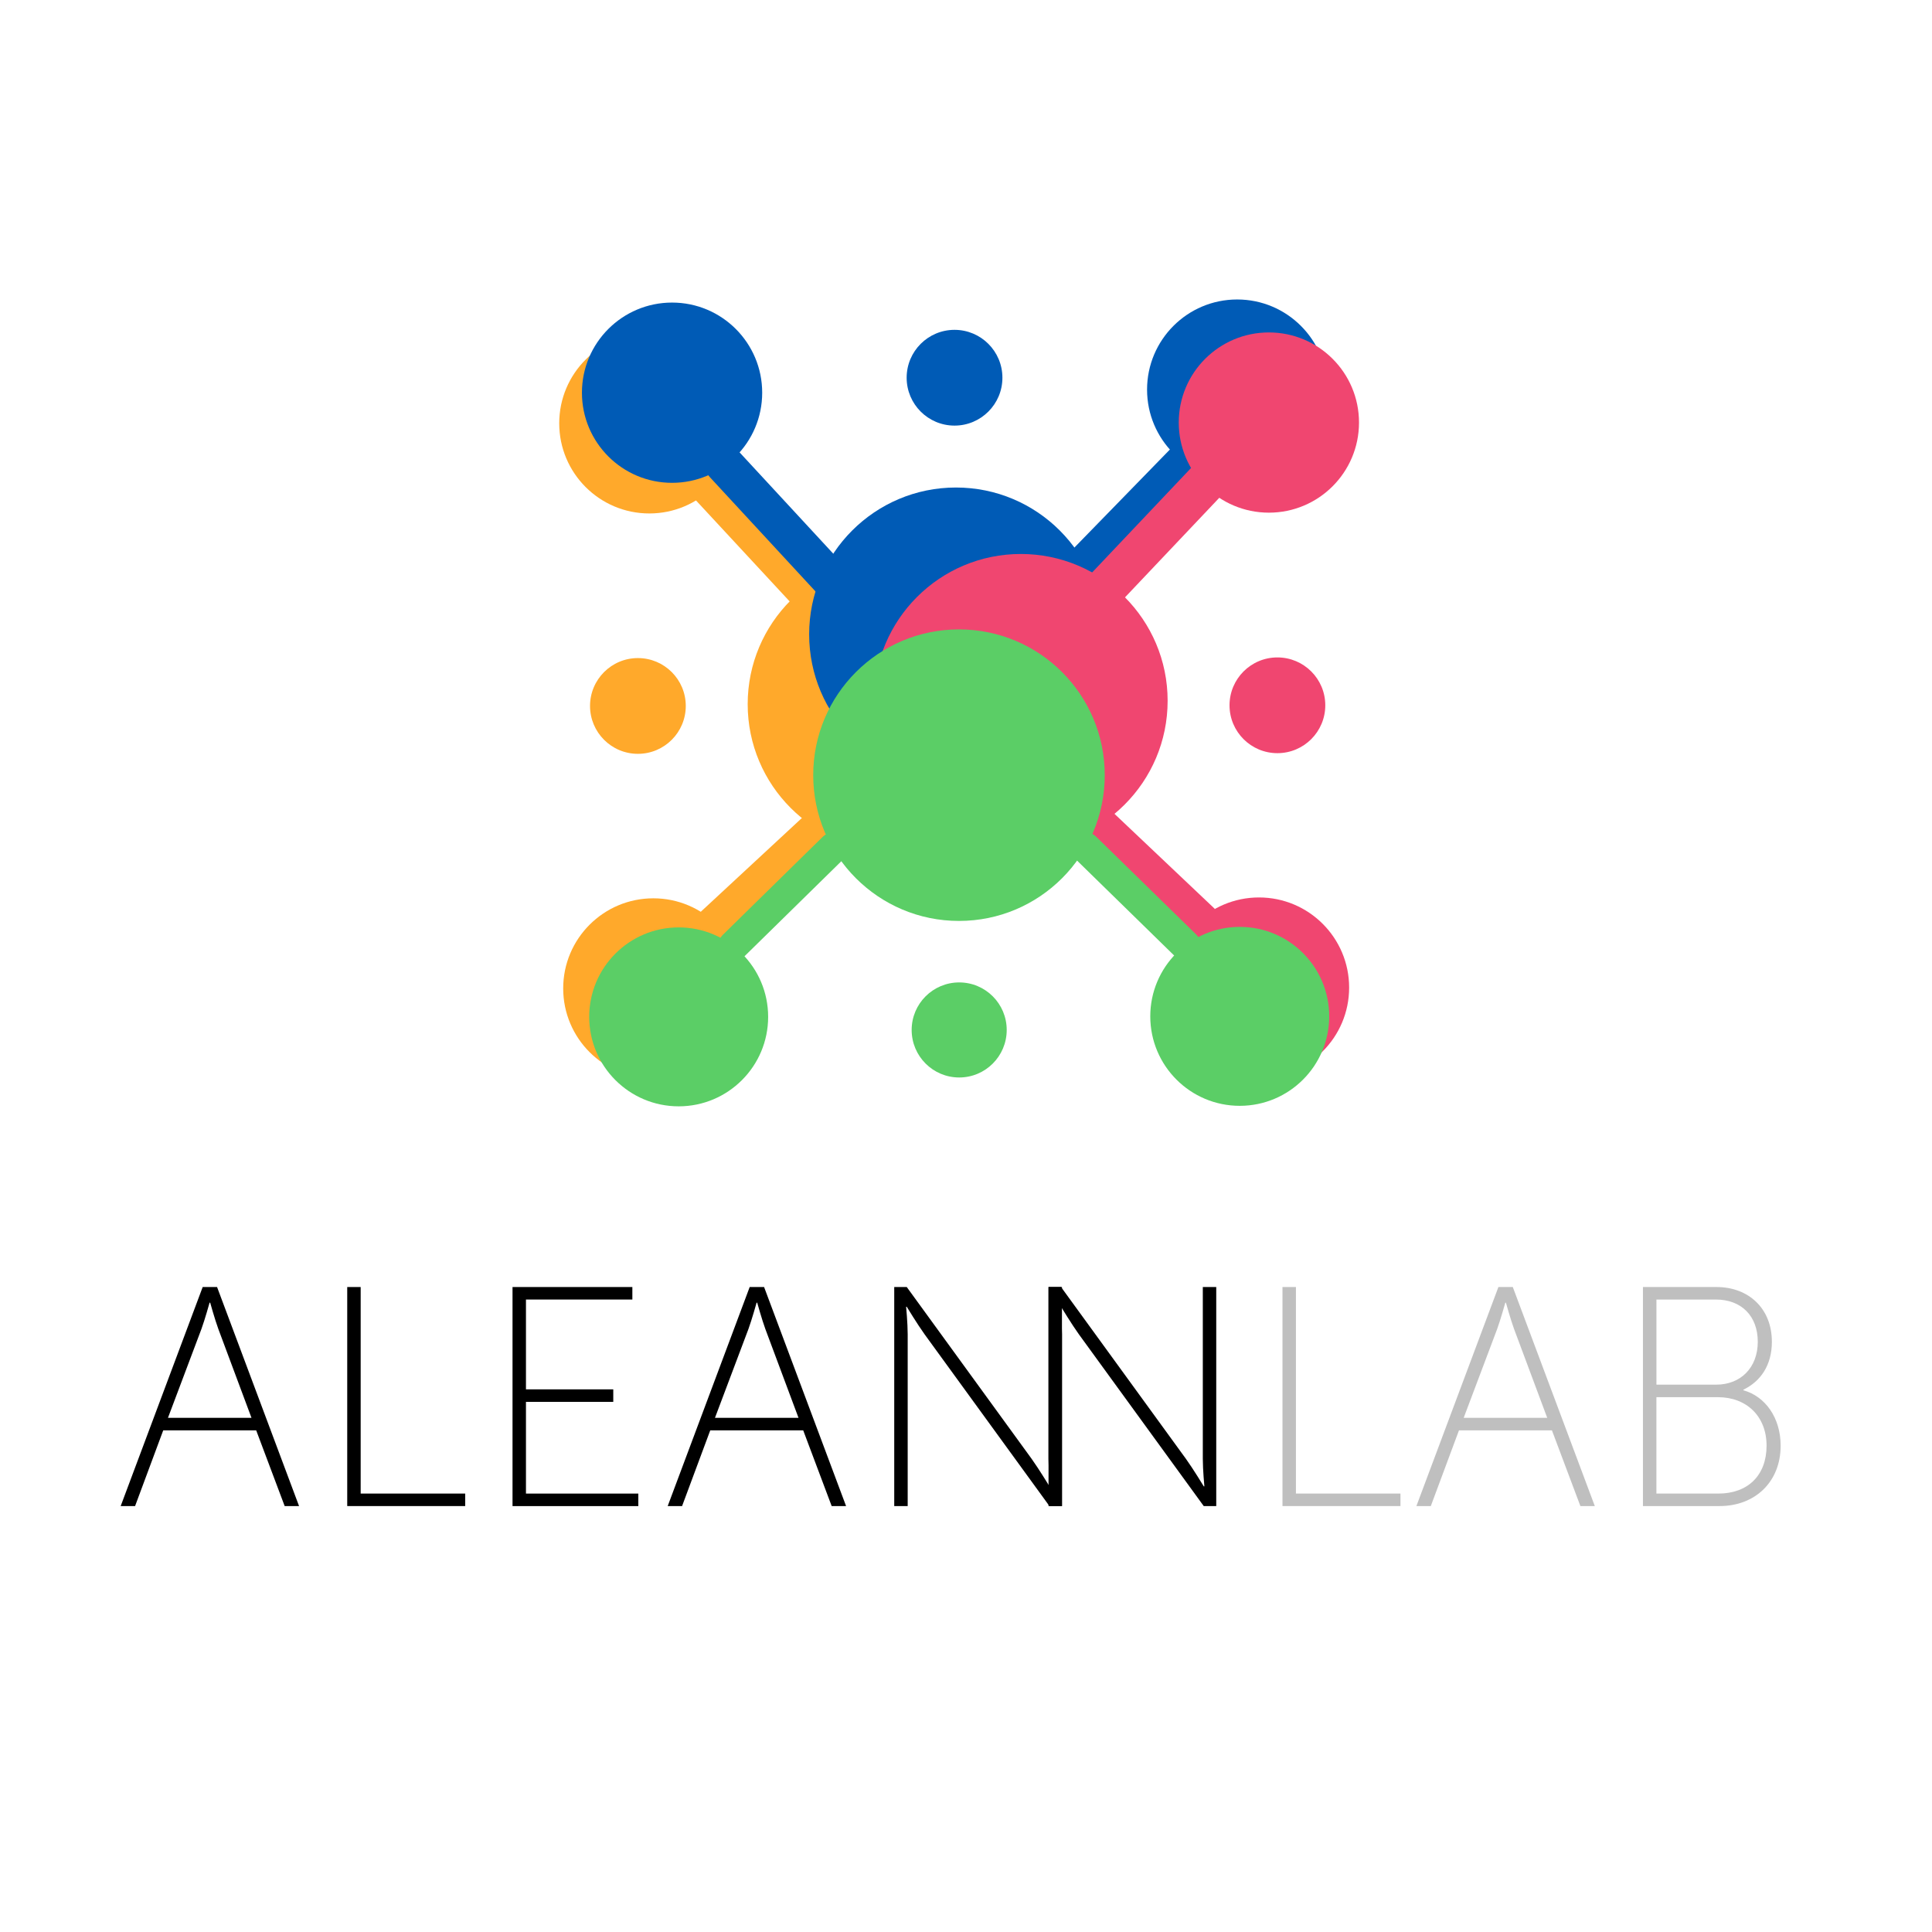 <svg xmlns="http://www.w3.org/2000/svg" width="110" height="110" viewBox="0 0 110 110" fill="none">
<path d="M11.54 73.278H12.359L17.027 85.749H16.208L14.586 81.437H9.294L7.691 85.749H6.871L11.54 73.278ZM14.319 80.726L12.431 75.666C12.235 75.131 11.967 74.169 11.967 74.169H11.932C11.932 74.169 11.665 75.131 11.469 75.666L9.563 80.726H14.319Z" fill="black"/>
<path d="M19.77 73.278H20.535V85.037H26.486V85.749H19.77V73.278Z" fill="black"/>
<path d="M29.18 73.278H36.004V73.99H29.946V79.104H34.917V79.817H29.946V85.038H36.343V85.751H29.181V73.278H29.18Z" fill="black"/>
<path d="M42.684 73.278H43.504L48.172 85.749H47.352L45.731 81.437H40.439L38.835 85.749H38.016L42.684 73.278ZM45.464 80.726L43.575 75.666C43.379 75.131 43.112 74.169 43.112 74.169H43.077C43.077 74.169 42.809 75.131 42.614 75.666L40.707 80.726H45.464Z" fill="black"/>
<path d="M50.914 73.278H51.627L58.736 83.059C59.145 83.629 59.752 84.626 59.752 84.626H59.787C59.787 84.626 59.698 83.683 59.698 83.059V73.278H60.463V85.749H59.75L52.641 75.968C52.231 75.398 51.626 74.401 51.626 74.401H51.591C51.591 74.401 51.68 75.344 51.68 75.968V85.749H50.914V73.278Z" fill="black"/>
<path d="M59.699 73.278H60.412L67.521 83.059C67.932 83.629 68.537 84.626 68.537 84.626H68.572C68.572 84.626 68.483 83.683 68.483 83.059V73.278H69.248V85.749H68.535L61.426 75.968C61.017 75.398 60.411 74.401 60.411 74.401H60.376C60.376 74.401 60.465 75.344 60.465 75.968V85.749H59.699V73.278Z" fill="black"/>
<g opacity="0.5">
<path opacity="0.5" d="M73.019 73.278H73.785V85.037H79.736V85.749H73.019V73.278Z" fill="black"/>
<path opacity="0.5" d="M85.313 73.278H86.132L90.801 85.749H89.981L88.36 81.437H83.068L81.464 85.749H80.644L85.313 73.278ZM88.093 80.726L86.204 75.666C86.008 75.131 85.741 74.169 85.741 74.169H85.706C85.706 74.169 85.438 75.131 85.243 75.666L83.336 80.726H88.093Z" fill="black"/>
<path opacity="0.5" d="M93.543 73.278H97.73C99.547 73.278 100.883 74.489 100.883 76.396C100.883 77.75 100.224 78.659 99.262 79.122V79.157C100.492 79.496 101.382 80.707 101.382 82.311C101.382 84.395 99.903 85.749 97.908 85.749H93.543V73.278ZM97.712 78.837C99.101 78.837 100.081 77.874 100.081 76.396C100.081 74.935 99.155 73.99 97.694 73.99H94.31V78.837H97.712ZM97.837 85.038C99.513 85.038 100.581 84.005 100.581 82.312C100.581 80.619 99.422 79.55 97.819 79.55H94.309V85.038H97.837Z" fill="black"/>
</g>
<path d="M36.32 42.92C37.825 42.92 39.045 41.699 39.045 40.194C39.045 38.688 37.825 37.468 36.32 37.468C34.814 37.468 33.594 38.688 33.594 40.194C33.594 41.699 34.814 42.92 36.32 42.92Z" fill="#FFA92B"/>
<path d="M36.971 29.234C39.805 29.234 42.103 26.936 42.103 24.102C42.103 21.268 39.805 18.971 36.971 18.971C34.137 18.971 31.84 21.268 31.84 24.102C31.84 26.936 34.137 29.234 36.971 29.234Z" fill="#FFA92B"/>
<path d="M37.198 61.409C40.032 61.409 42.329 59.111 42.329 56.277C42.329 53.443 40.032 51.146 37.198 51.146C34.364 51.146 32.066 53.443 32.066 56.277C32.066 59.111 34.364 61.409 37.198 61.409Z" fill="#FFA92B"/>
<path d="M50.929 48.451C55.546 48.451 59.288 44.708 59.288 40.092C59.288 35.475 55.546 31.733 50.929 31.733C46.313 31.733 42.57 35.475 42.57 40.092C42.57 44.708 46.313 48.451 50.929 48.451Z" fill="#FFA92B"/>
<path d="M40.506 53.688C40.248 53.68 39.993 53.572 39.802 53.368C39.426 52.963 39.45 52.329 39.855 51.953L46.592 45.706C46.997 45.331 47.63 45.354 48.006 45.759C48.382 46.164 48.358 46.797 47.953 47.173L41.217 53.42C41.016 53.607 40.759 53.695 40.506 53.688Z" fill="#FFA92B"/>
<path d="M45.636 34.533C45.378 34.526 45.122 34.418 44.932 34.213L38.685 27.477C38.309 27.072 38.333 26.439 38.738 26.062C39.144 25.687 39.776 25.71 40.153 26.115L46.4 32.852C46.776 33.256 46.752 33.89 46.347 34.266C46.147 34.453 45.89 34.541 45.636 34.533Z" fill="#FFA92B"/>
<path d="M54.347 24.232C55.852 24.232 57.073 23.011 57.073 21.506C57.073 20 55.852 18.78 54.347 18.78C52.842 18.78 51.621 20 51.621 21.506C51.621 23.011 52.842 24.232 54.347 24.232Z" fill="#005BB6"/>
<path d="M70.44 27.314C73.274 27.314 75.572 25.017 75.572 22.183C75.572 19.349 73.274 17.051 70.44 17.051C67.606 17.051 65.309 19.349 65.309 22.183C65.309 25.017 67.606 27.314 70.44 27.314Z" fill="#005BB6"/>
<path d="M38.264 27.49C41.098 27.49 43.396 25.193 43.396 22.359C43.396 19.524 41.098 17.227 38.264 17.227C35.43 17.227 33.133 19.524 33.133 22.359C33.133 25.193 35.43 27.49 38.264 27.49Z" fill="#005BB6"/>
<path d="M54.429 44.475C59.046 44.475 62.788 40.733 62.788 36.116C62.788 31.5 59.046 27.757 54.429 27.757C49.813 27.757 46.07 31.5 46.07 36.116C46.07 40.733 49.813 44.475 54.429 44.475Z" fill="#005BB6"/>
<path d="M48.048 34.937C47.764 34.928 47.482 34.809 47.273 34.584L40.413 27.164C40.001 26.718 40.028 26.021 40.475 25.609C40.922 25.197 41.618 25.224 42.03 25.671L48.89 33.09C49.302 33.537 49.275 34.233 48.828 34.645C48.608 34.849 48.327 34.946 48.048 34.937Z" fill="#005BB6"/>
<path d="M61.277 33.526C61.017 33.531 60.756 33.438 60.556 33.242C60.16 32.856 60.153 32.222 60.538 31.826L66.948 25.246C67.334 24.851 67.968 24.842 68.364 25.227C68.76 25.612 68.768 26.247 68.383 26.643L61.972 33.223C61.782 33.419 61.53 33.52 61.277 33.526Z" fill="#005BB6"/>
<path d="M72.73 42.882C74.235 42.882 75.456 41.662 75.456 40.157C75.456 38.651 74.235 37.431 72.73 37.431C71.224 37.431 70.004 38.651 70.004 40.157C70.004 41.662 71.224 42.882 72.73 42.882Z" fill="#F04670"/>
<path d="M72.245 29.189C75.079 29.189 77.376 26.892 77.376 24.058C77.376 21.224 75.079 18.927 72.245 18.927C69.411 18.927 67.113 21.224 67.113 24.058C67.113 26.892 69.411 29.189 72.245 29.189Z" fill="#F04670"/>
<path d="M71.682 61.36C74.516 61.36 76.814 59.063 76.814 56.229C76.814 53.395 74.516 51.097 71.682 51.097C68.848 51.097 66.551 53.395 66.551 56.229C66.551 59.063 68.848 61.36 71.682 61.36Z" fill="#F04670"/>
<path d="M58.121 48.259C62.737 48.259 66.48 44.517 66.48 39.9C66.48 35.284 62.737 31.541 58.121 31.541C53.504 31.541 49.762 35.284 49.762 39.9C49.762 44.517 53.504 48.259 58.121 48.259Z" fill="#F04670"/>
<path d="M62.507 45.44L60.902 47.134L67.572 53.451L69.177 51.757L62.507 45.44Z" fill="#F04670"/>
<path d="M68.001 26.447L61.684 33.118L63.379 34.722L69.696 28.052L68.001 26.447Z" fill="#F04670"/>
<path d="M54.612 61.347C56.107 61.347 57.318 60.135 57.318 58.641C57.318 57.147 56.107 55.935 54.612 55.935C53.118 55.935 51.906 57.147 51.906 58.641C51.906 60.135 53.118 61.347 54.612 61.347Z" fill="#5BCE66"/>
<path d="M38.641 62.99C41.454 62.99 43.735 60.709 43.735 57.896C43.735 55.083 41.454 52.802 38.641 52.802C35.828 52.802 33.547 55.083 33.547 57.896C33.547 60.709 35.828 62.99 38.641 62.99Z" fill="#5BCE66"/>
<path d="M70.586 62.961C73.4 62.961 75.68 60.68 75.68 57.867C75.68 55.053 73.4 52.773 70.586 52.773C67.773 52.773 65.492 55.053 65.492 57.867C65.492 60.68 67.773 62.961 70.586 62.961Z" fill="#5BCE66"/>
<path d="M54.6 52.434C59.184 52.434 62.9 48.718 62.9 44.134C62.9 39.55 59.184 35.835 54.6 35.835C50.017 35.835 46.301 39.55 46.301 44.134C46.301 48.718 50.017 52.434 54.6 52.434Z" fill="#5BCE66"/>
<path d="M67.468 54.685C67.258 54.679 67.05 54.597 66.889 54.439L61.198 48.876C60.856 48.542 60.85 47.993 61.184 47.651C61.52 47.309 62.069 47.302 62.41 47.636L68.1 53.199C68.442 53.534 68.448 54.083 68.114 54.425C67.938 54.605 67.702 54.693 67.468 54.685Z" fill="#5BCE66"/>
<path d="M41.739 54.708C41.524 54.702 41.31 54.615 41.147 54.449C40.811 54.107 40.816 53.558 41.159 53.222L46.838 47.65C47.18 47.314 47.729 47.32 48.064 47.662C48.4 48.004 48.394 48.553 48.052 48.888L42.373 54.461C42.197 54.634 41.967 54.716 41.739 54.708Z" fill="#5BCE66"/>
</svg>

